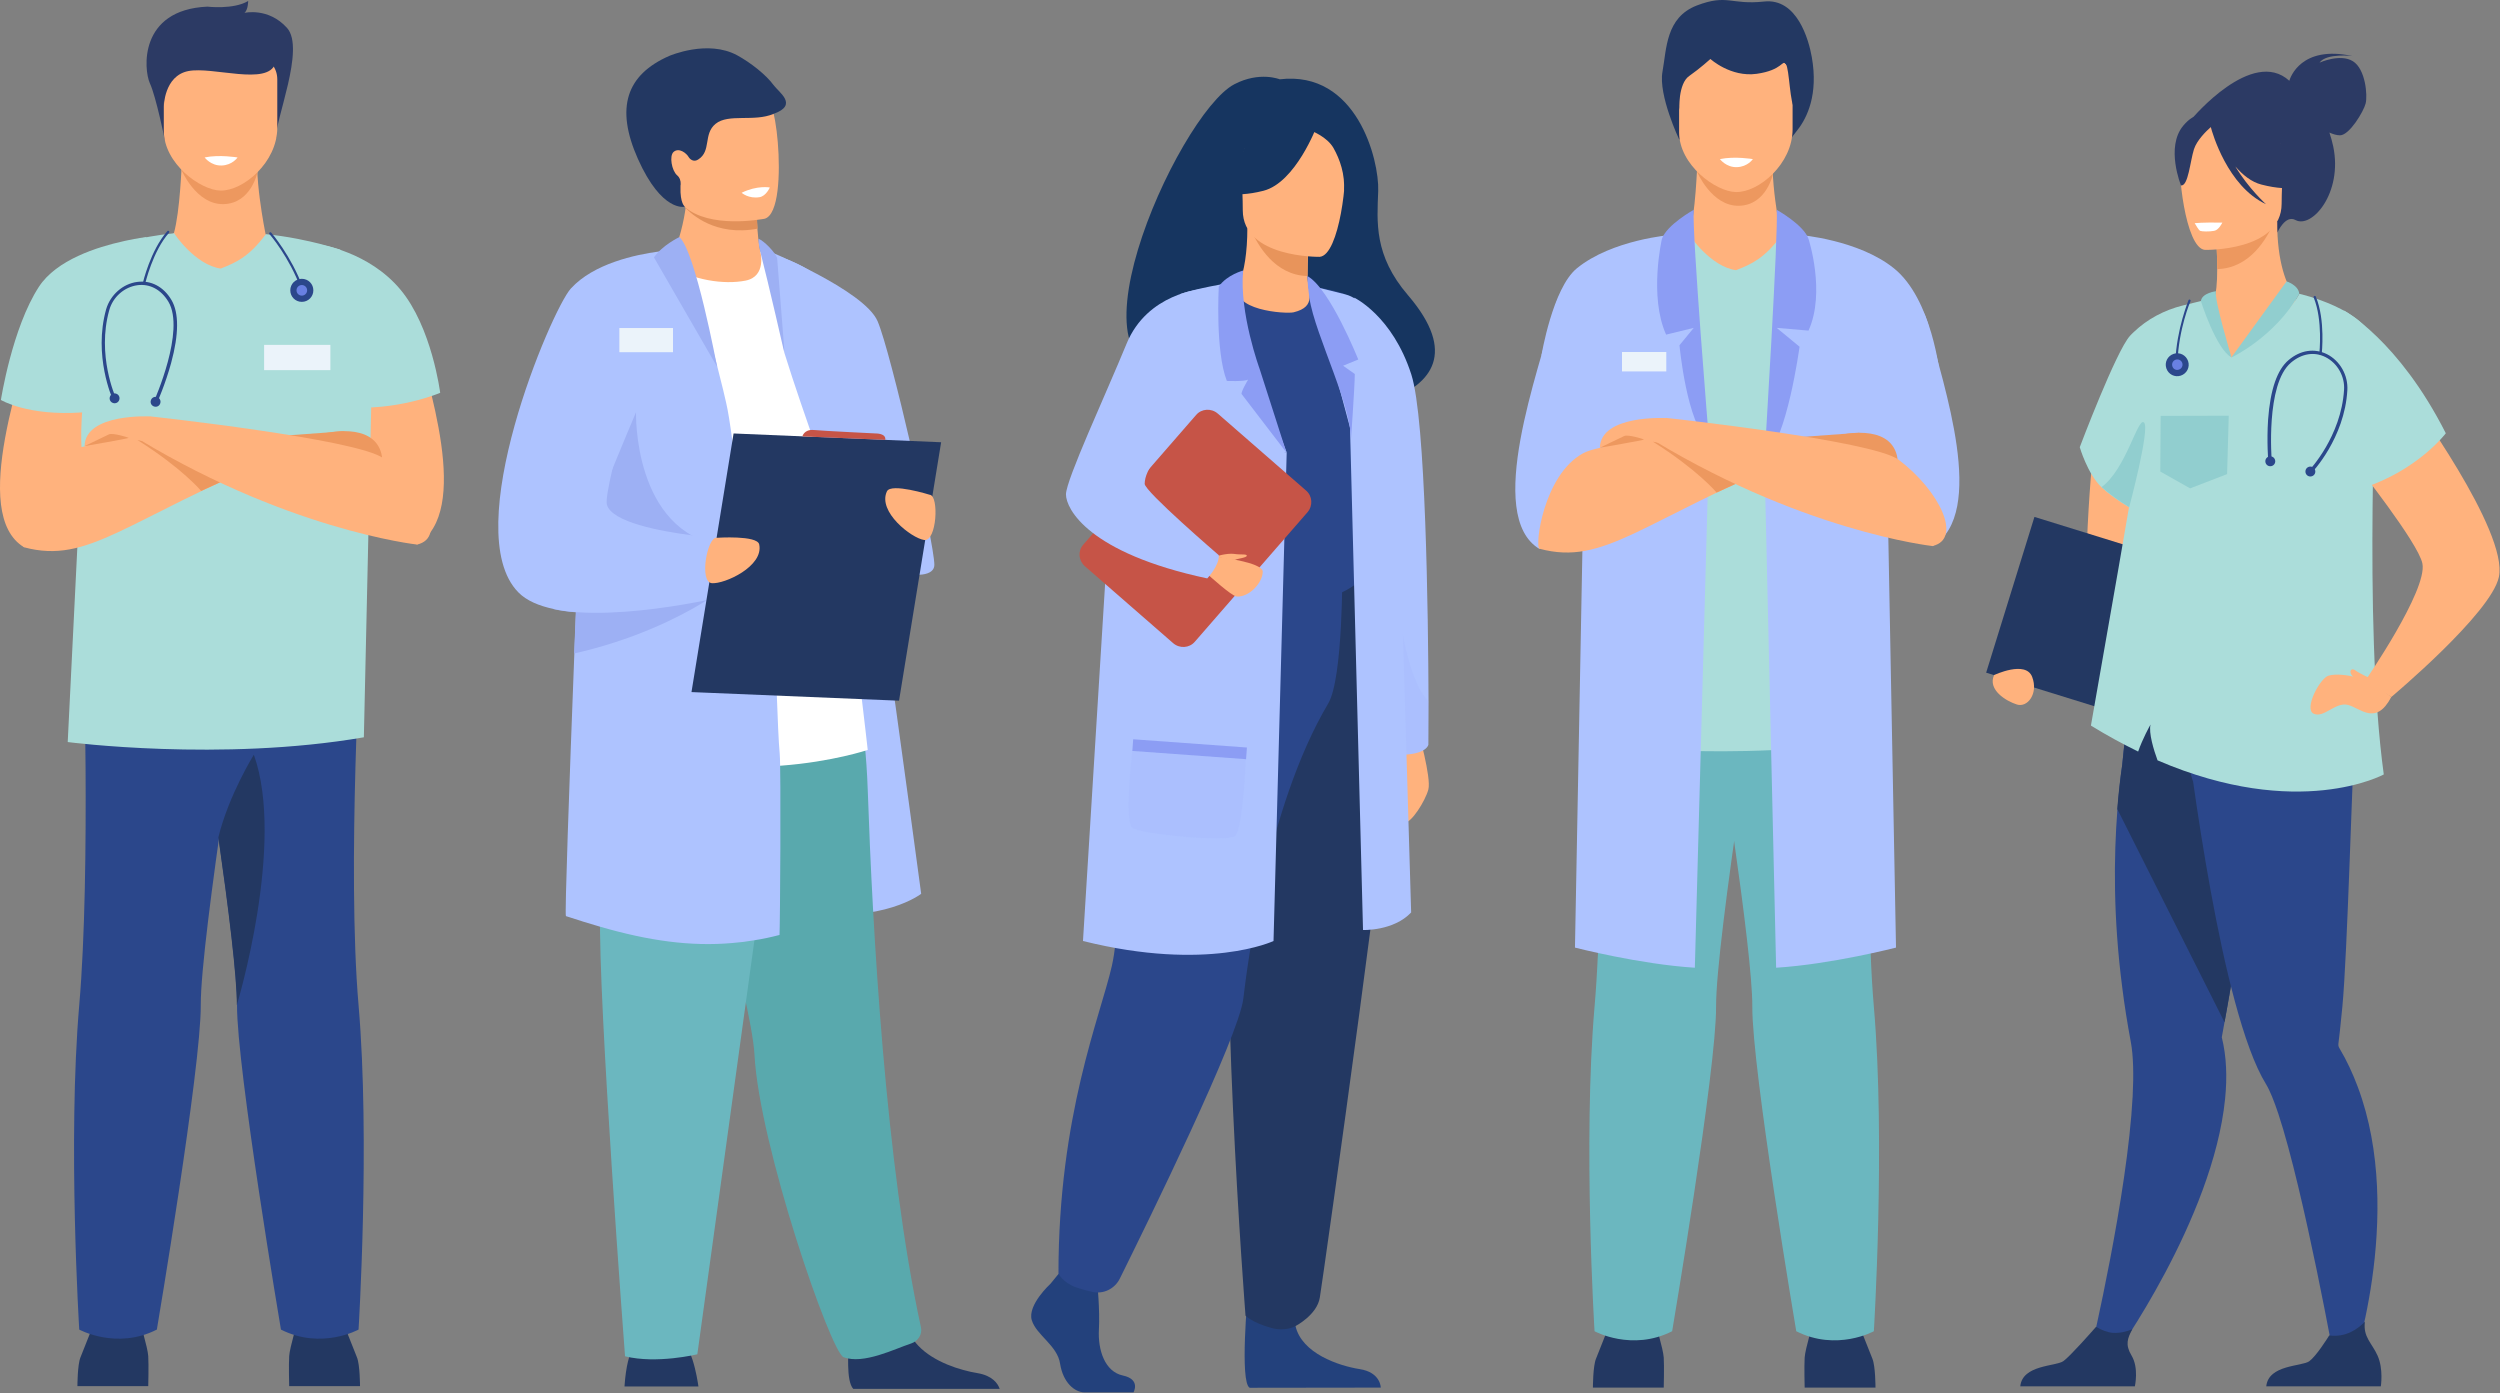 <svg width="488" height="272" viewBox="0 0 488 272" fill="none" xmlns="http://www.w3.org/2000/svg">
<rect x="0" y="0" width="488" height="272" fill="#808080" stroke="none"/>
<path d="M276.815 142.633C276.815 142.633 279.423 151.815 278.816 154.102C278.209 156.388 275.458 160.676 274.243 160.533C273.028 160.39 274.243 145.884 274.243 145.884L276.815 142.633Z" fill="#FFB27D"/>
<path d="M232.549 71.643C231.584 69.821 253.271 63.212 253.628 81.29C253.628 81.29 294.25 80.289 274.85 57.638C268.133 49.814 268.812 43.311 269.026 37.273C269.241 31.236 264.846 13.694 249.805 15.48C249.805 15.48 245.875 13.872 240.945 16.445C229.762 22.268 204.753 78.324 232.549 71.643Z" fill="#163560"/>
<path d="M278.815 145.384C278.815 145.384 278.601 146.492 276.314 147.028C275.243 147.278 273.778 147.421 271.67 147.278C271.205 147.242 270.741 147.206 270.241 147.135C269.276 147.028 268.204 146.885 267.025 146.635L267.847 96.902L264.346 58.102C264.346 58.102 271.813 61.639 275.493 73.108C278.315 81.897 278.78 119.804 278.851 136.917C278.815 142.133 278.815 145.384 278.815 145.384Z" fill="#AEC3FF"/>
<g opacity="0.3">
<path opacity="0.3" d="M278.815 145.384C278.815 145.384 278.601 146.492 276.314 147.028C275.243 147.278 273.778 147.421 271.67 147.278L272.349 110.229C272.349 110.229 272.92 130.45 278.851 136.917C278.815 142.133 278.815 145.384 278.815 145.384Z" fill="#8C9DF4"/>
</g>
<path d="M205.075 250.566C205.075 250.566 200.537 254.71 201.395 257.675C202.288 260.641 206.397 262.606 206.933 266.214C207.504 269.823 209.719 271.788 211.72 271.788C213.721 271.788 221.259 271.788 221.259 271.788C221.259 271.788 222.724 269.251 219.187 268.501C215.65 267.75 214.293 263.499 214.507 259.569C214.721 255.639 214.185 250.387 214.185 250.387L206.647 248.636L205.075 250.566Z" fill="#23417C"/>
<path d="M243.588 252.316C243.588 252.316 241.945 269.93 243.945 270.894L269.526 270.859C269.526 270.859 269.526 267.893 265.418 267.25C261.309 266.607 254.092 264.178 252.877 258.819C251.627 253.495 243.588 252.316 243.588 252.316Z" fill="#23417C"/>
<path d="M264.454 107.942C264.454 107.942 271.813 130.879 272.314 138.703C272.778 146.528 258.237 249.708 257.63 253.281C257.094 256.675 252.878 258.854 252.878 258.854C252.878 258.854 250.949 259.998 248.162 259.212C244.339 258.14 243.124 256.818 243.124 256.818C243.124 256.818 237.372 183.22 240.945 156.96C244.518 130.7 244.553 107.942 244.553 107.942H264.454Z" fill="#233862"/>
<path d="M233.228 107.228C233.228 107.228 221.974 122.304 220.938 132.522C219.902 142.74 219.295 178.539 217.044 188.507C214.793 198.439 206.611 217.589 206.611 248.6C206.611 248.6 207.469 250.387 210.113 251.316C210.97 251.602 212.078 251.923 213.185 252.173C215.365 252.673 217.58 251.602 218.58 249.601C224.118 238.418 241.803 202.405 242.696 194.938C243.339 189.65 247.09 157.889 259.273 137.31C262.203 132.38 262.024 110.872 262.024 110.872L233.228 107.228Z" fill="#2B478B"/>
<path d="M223.903 77.681C223.903 77.681 223.51 83.04 223.903 89.507C224.153 93.794 228.476 99.51 229.084 100.904C230.62 104.441 232.371 105.048 232.371 105.048L245.804 108.335L246.912 115.516C246.912 115.516 258.166 120.34 265.99 112.873C272.778 106.406 272.171 86.113 269.455 75.466C266.74 64.819 262.56 57.424 262.56 57.424C262.56 57.424 252.485 53.458 234.586 56.423L223.903 77.681Z" fill="#2B478B"/>
<path d="M239.445 55.316C239.445 55.316 233.8 56.245 230.371 57.388L227.834 88.328H251.164L242.411 65.355L239.445 55.316Z" fill="#AEC3FF"/>
<path d="M251.163 88.328L248.591 183.684C248.591 183.684 235.8 189.758 211.398 183.684L217.686 82.183L251.163 88.328Z" fill="#AEC3FF"/>
<path d="M211.755 110.515L229.011 125.556C230.262 126.628 232.155 126.52 233.227 125.27L255.235 99.975C256.307 98.725 256.2 96.831 254.949 95.759L237.693 80.718C236.443 79.646 234.549 79.753 233.477 81.004L211.469 106.299C210.362 107.513 210.505 109.407 211.755 110.515Z" fill="#C65447"/>
<path d="M237.301 108.621C237.551 108.692 246.483 109.728 246.483 111.586C246.483 113.73 243.875 116.588 241.41 116.445C240.41 116.374 235.801 112.158 235.801 112.158L237.301 108.621Z" fill="#FFB27D"/>
<path d="M241.875 55.423C242.875 52.958 243.482 49.206 243.482 44.562L244.161 44.705L255.487 46.956C255.487 46.956 255.237 50.528 255.237 53.887C255.237 53.922 255.237 53.958 255.237 53.958C255.237 56.888 257.202 59.818 252.521 60.961C251.056 61.318 239.731 60.603 241.875 55.423Z" fill="#FFB27D"/>
<path d="M255.451 46.956C255.451 46.956 255.2 50.528 255.2 53.887C248.841 53.708 245.518 47.92 244.125 44.705L255.451 46.956Z" fill="#E8945B"/>
<path d="M257.594 50.135C257.594 50.135 242.588 50.385 242.588 41.025C242.588 31.664 240.623 25.412 250.198 24.876C259.773 24.34 261.631 27.877 262.417 31.021C263.167 34.13 261.488 49.849 257.594 50.135Z" fill="#FFB27D"/>
<path d="M257.022 24.662C257.022 24.662 252.913 35.63 246.625 37.238C240.337 38.846 237.586 37.166 237.586 37.166C237.586 37.166 242.409 33.308 243.41 26.627C243.41 26.627 253.913 19.446 257.022 24.662Z" fill="#163560"/>
<path d="M256.021 25.555C256.021 25.555 259.058 26.698 260.309 28.913C261.523 31.093 262.595 33.951 262.345 37.488C262.345 37.488 265.453 30.021 261.952 25.805C258.272 21.339 256.021 25.555 256.021 25.555Z" fill="#163560"/>
<path d="M237.301 108.621C237.301 108.621 239.444 107.942 240.874 108.121C242.303 108.335 243.374 108.085 243.374 108.478C243.374 108.871 241.517 109.05 241.124 109.264C240.695 109.478 237.301 108.621 237.301 108.621Z" fill="#FFB27D"/>
<path d="M234.622 56.423C234.622 56.423 223.975 57.174 219.902 67.106C215.829 77.038 208.076 93.687 208.076 96.509C208.076 99.296 212.399 107.942 235.658 112.908C235.658 112.908 238.051 110.372 237.908 108.371C237.908 108.371 223.403 95.902 223.439 94.437C223.51 91.686 225.833 88.042 238.552 75.287C241.981 71.858 234.622 56.423 234.622 56.423Z" fill="#AEC3FF"/>
<path d="M245.876 72C245.876 72 241.874 61.068 242.66 52.815C242.66 52.815 239.552 53.601 237.908 55.923C237.908 55.923 237.194 68.535 239.48 74.358C239.48 74.358 242.91 74.501 243.625 74.108C243.625 74.108 242.124 76.645 242.374 76.931C242.589 77.217 251.128 88.364 251.128 88.364L245.876 72Z" fill="#8C9DF4"/>
<path d="M263.524 83.469L266.061 181.54C266.061 181.54 272.028 181.755 275.457 178.111L272.313 71.858C272.313 71.858 269.026 59.067 262.596 57.459C256.129 55.852 256.129 55.852 256.129 55.852L263.524 83.469Z" fill="#AEC3FF"/>
<path d="M255.201 53.887C255.201 53.887 255.201 55.423 255.594 58.138C256.666 65.534 264.526 80.325 263.633 86.934C263.633 86.934 264.455 75.43 264.455 73.001L262.168 71.393L265.133 70.178C265.133 70.178 259.596 56.28 255.201 53.887Z" fill="#8C9DF4"/>
<path d="M243.399 145.916L221.199 144.306L221.034 146.586L243.234 148.197L243.399 145.916Z" fill="#8C9DF4"/>
<g opacity="0.3">
<path opacity="0.3" d="M221.009 146.563C221.009 146.563 219.402 160.354 221.009 161.605C222.617 162.855 239.516 164.463 241.088 163.212C242.66 161.962 243.196 148.171 243.196 148.171L221.009 146.563Z" fill="#8C9DF4"/>
</g>
<path d="M327.763 27.198C327.763 27.198 323.69 18.588 324.512 14.015C325.334 9.478 325.155 3.44 331.193 1.082C337.266 -1.24 337.802 1.01 344.376 0.296C350.771 -0.383 353.058 7.691 353.665 11.157C354.951 18.41 352.772 22.983 350.843 25.412C349.164 27.52 348.413 28.592 348.413 28.592L327.763 27.198Z" fill="#233862"/>
<path d="M310.936 270.894C310.936 270.894 310.936 266.643 311.543 265.214C312.15 263.785 314.365 258.033 314.365 258.033H323.047C323.047 258.033 324.655 263.285 324.762 264.999C324.869 266.714 324.762 270.859 324.762 270.859H310.936V270.894Z" fill="#233862"/>
<path d="M366.097 270.894C366.097 270.894 366.097 266.643 365.489 265.214C364.882 263.785 362.667 258.033 362.667 258.033H353.985C353.985 258.033 352.377 263.285 352.27 264.999C352.163 266.714 352.27 270.859 352.27 270.859H366.097V270.894Z" fill="#233862"/>
<path d="M312.007 123.591C312.007 123.591 313.543 170.036 311.256 196.51C308.97 222.984 311.256 259.855 311.256 259.855C311.256 259.855 318.545 263.856 326.405 259.855C326.405 259.855 335.051 208.693 334.979 196.51C334.908 183.541 344.376 125.627 344.376 125.627L312.007 123.591Z" fill="#6BB7BF"/>
<path d="M365.776 259.855C365.776 259.855 358.523 263.856 350.628 259.855C350.628 259.855 341.982 208.693 342.053 196.51C342.089 191.044 340.41 177.539 338.445 163.784C335.801 144.956 332.621 125.627 332.621 125.627L366.276 123.519C366.276 123.519 363.49 170.036 365.776 196.51C368.063 222.984 365.776 259.855 365.776 259.855Z" fill="#6BB7BF"/>
<path d="M318.545 48.099C318.545 48.099 306.004 49.599 303.253 60.853C300.502 72.108 289.677 100.689 300.502 107.156C300.502 107.156 311.971 91.793 316.33 79.432C320.688 67.034 318.545 48.099 318.545 48.099Z" fill="#AEC3FF"/>
<path d="M361.132 54.101C361.132 54.101 373.744 52.529 376.495 63.783C379.246 75.037 388.035 100.154 377.209 106.62C377.209 106.62 364.991 91.793 360.632 79.432C356.273 67.034 361.132 54.101 361.132 54.101Z" fill="#AEC3FF"/>
<path d="M331.299 32.129C331.299 32.129 330.978 41.596 329.763 45.848L320.152 52.529L356.273 57.924L347.662 46.027C347.662 46.027 345.054 33.308 346.412 28.628C347.805 23.947 331.299 32.129 331.299 32.129Z" fill="#FFB27D"/>
<path d="M331.229 33.451C331.229 33.451 334.087 40.31 339.482 40.167C344.876 40.025 346.091 33.915 346.091 33.915L331.229 33.451Z" fill="#ED985F"/>
<path d="M338.837 37.488C334.943 37.416 327.762 32.236 327.762 25.805V15.766C327.762 13.408 329.405 11.514 331.406 11.514H346.268C348.269 11.514 349.913 13.443 349.913 15.766V25.233C349.913 31.986 343.303 37.595 338.837 37.488Z" fill="#FFB27D"/>
<path d="M366.813 144.241C338.91 149.064 309.006 145.17 309.006 145.17L311.793 88.792C311.721 87.971 311.65 87.149 311.65 86.291C311.614 85.148 311.65 83.826 311.721 82.361C312.293 70.536 315.865 49.242 318.581 48.099C318.581 48.099 322.618 46.598 329.799 45.848C329.799 45.991 333.944 52.065 338.874 52.743C341.946 51.529 344.34 50.493 347.699 46.027C349.664 46.241 351.736 46.527 353.915 46.956C354.058 46.991 354.237 47.027 354.415 47.063C356.809 47.527 359.381 48.17 362.132 49.028C362.132 49.028 365.669 50.385 364.883 75.109L366.813 144.241Z" fill="#ABDDDA"/>
<path d="M335.729 31.057C335.729 31.057 336.943 32.7 339.051 32.629C341.159 32.557 342.159 31.057 342.159 31.057C342.159 31.057 338.622 30.45 335.729 31.057Z" fill="white"/>
<path d="M309.005 101.047L307.433 184.97C307.433 184.97 320.009 188.221 330.834 188.9L333.621 86.291L329.762 51.564L326.261 45.848C326.261 45.848 314.685 46.741 307.79 52.386C303.074 56.245 300.895 69.357 300.895 69.357L311.791 80.789L309.005 101.047Z" fill="#AEC3FF"/>
<path d="M368.528 101.047L370.1 184.97C370.1 184.97 357.524 188.221 346.699 188.9L344.412 89.364L347.735 51.564L351.236 45.848C351.236 45.848 362.776 46.777 369.707 52.386C377.174 58.388 378.675 73.179 378.675 73.179L365.741 80.789L368.528 101.047Z" fill="#AEC3FF"/>
<path d="M300.538 107.12C313.186 110.514 320.331 101.726 349.949 89.543L349.056 84.826C349.056 84.826 315.008 85.219 309.042 88.471C301.253 92.651 299.502 106.87 300.538 107.12Z" fill="#FFB27D"/>
<path d="M325.226 81.611C325.226 81.611 312.436 80.897 312.293 87.399L324.119 86.863L325.226 81.611Z" fill="#FFB27D"/>
<path d="M359.096 84.934C359.096 84.934 368.671 82.504 370.278 88.899C371.886 95.295 356.523 88.899 356.523 88.899L359.096 84.934Z" fill="#ED985F"/>
<path d="M335.085 96.152C335.085 96.152 331.441 91.758 322.652 86.22L337.586 89.042L342.159 92.794L340.087 93.866L335.085 96.152Z" fill="#ED985F"/>
<path d="M350.199 85.398L362.954 84.469L362.061 88.114L350.199 85.398Z" fill="#ED985F"/>
<path d="M312.293 87.399C312.293 87.399 321.046 85.898 320.903 85.791C320.76 85.684 317.724 84.755 317.045 85.112C316.33 85.434 312.293 87.399 312.293 87.399Z" fill="#ED985F"/>
<path d="M330.621 40.953C330.621 40.953 325.333 43.883 324.405 46.634C324.405 46.634 321.832 57.817 325.226 65.32L330.621 63.998L327.834 67.392C327.834 67.392 329.263 82.897 333.622 86.291C333.622 86.291 330.228 45.098 330.621 40.953Z" fill="#8C9DF4"/>
<path d="M346.806 40.953C346.806 40.953 352.093 43.883 353.022 46.634C353.022 46.634 356.416 57.031 353.022 64.534L346.806 63.998L351.272 67.677C351.272 67.677 348.806 86.006 344.448 89.364C344.412 89.364 347.199 45.098 346.806 40.953Z" fill="#8C9DF4"/>
<path d="M377.209 106.585C377.209 106.585 350.949 103.726 320.152 84.326L325.226 81.575C325.226 81.575 365.597 85.97 370.635 89.757C378.567 95.759 383.175 105.227 377.209 106.585Z" fill="#FFB27D"/>
<path d="M325.261 68.713H316.615V72.501H325.261V68.713Z" fill="#EBF3FA"/>
<path d="M333.871 11.514C333.871 11.514 337.837 15.123 342.91 14.408C347.984 13.694 347.876 11.586 348.591 12.479C349.305 13.372 349.377 20.66 350.377 21.125L350.913 11.514L340.838 5.726L326.404 7.406L327.798 21.482C327.798 21.482 327.548 16.337 329.727 14.837C331.871 13.336 333.871 11.514 333.871 11.514Z" fill="#233862"/>
<path d="M15.111 270.609C15.111 270.609 15.111 266.357 15.719 264.928C16.326 263.499 18.541 257.747 18.541 257.747H27.223C27.223 257.747 28.831 262.999 28.938 264.714C29.045 266.428 28.938 270.573 28.938 270.573H15.111V270.609Z" fill="#233862"/>
<path d="M70.275 270.609C70.275 270.609 70.275 266.357 69.667 264.928C69.06 263.499 66.845 257.747 66.845 257.747H58.163C58.163 257.747 56.555 262.999 56.448 264.714C56.341 266.428 56.448 270.573 56.448 270.573H70.275V270.609Z" fill="#233862"/>
<path d="M16.22 123.269C16.22 123.269 17.756 169.679 15.469 196.189C13.183 222.663 15.469 259.533 15.469 259.533C15.469 259.533 22.758 263.535 30.618 259.533C30.618 259.533 39.264 208.372 39.192 196.189C39.121 183.22 48.589 125.306 48.589 125.306L16.22 123.269Z" fill="#2B478B"/>
<path d="M69.989 259.533C69.989 259.533 62.736 263.535 54.84 259.533C54.84 259.533 46.194 208.372 46.266 196.189C46.302 190.722 44.623 177.217 42.657 163.462C40.014 144.634 36.834 125.306 36.834 125.306L70.489 123.198C70.489 123.198 67.702 169.715 69.989 196.189C72.275 222.663 69.989 259.533 69.989 259.533Z" fill="#2B478B"/>
<path d="M46.23 196.189C46.265 190.722 44.586 177.217 42.621 163.462C44.622 155.245 49.552 147.314 49.552 147.314C55.769 164.749 46.23 196.189 46.23 196.189Z" fill="#233862"/>
<path d="M22.758 47.777C22.758 47.777 10.217 49.278 7.466 60.532C4.715 71.786 -6.11 100.368 4.715 106.835C4.715 106.835 16.184 91.472 20.543 79.11C24.866 66.713 22.758 47.777 22.758 47.777Z" fill="#FFB27D"/>
<path d="M65.31 53.779C65.31 53.779 77.921 52.208 80.672 63.462C83.423 74.716 92.212 99.832 81.387 106.299C81.387 106.299 69.168 91.472 64.809 79.11C60.486 66.713 65.31 53.779 65.31 53.779Z" fill="#FFB27D"/>
<path d="M35.477 31.807C35.477 31.807 35.155 41.275 33.941 45.527L24.33 52.208L60.45 57.602L51.84 45.705C51.84 45.705 49.232 32.986 50.59 28.306C51.983 23.626 35.477 31.807 35.477 31.807Z" fill="#FFB27D"/>
<path d="M35.404 33.129C35.404 33.129 38.263 39.989 43.657 39.846C49.052 39.703 50.267 33.594 50.267 33.594L35.404 33.129Z" fill="#ED985F"/>
<path d="M32.225 27.556C32.225 27.556 30.474 18.874 29.259 16.266C28.045 13.622 27.044 1.904 40.478 1.296C40.478 1.296 45.623 1.904 48.445 0.189C48.445 0.189 48.445 1.904 47.73 2.511C47.73 2.511 52.375 1.403 56.019 5.441C59.663 9.478 53.59 23.626 53.911 26.948L32.225 27.556Z" fill="#2C3A64"/>
<path d="M43.05 37.202C39.156 37.131 31.975 31.95 31.975 25.519V15.48C31.975 13.122 33.618 11.228 35.619 11.228H50.481C52.482 11.228 54.126 13.158 54.126 15.48V24.948C54.126 31.664 47.516 37.274 43.05 37.202Z" fill="#FFB27D"/>
<path d="M31.975 20.839C31.975 20.839 32.01 14.801 36.762 13.872C41.55 12.943 52.232 16.802 53.733 12.407C55.233 8.013 33.082 8.084 31.975 10.907C30.867 13.694 31.975 20.839 31.975 20.839Z" fill="#2C3A64"/>
<path d="M72.562 74.966L71.025 143.92C43.123 148.743 13.219 144.849 13.219 144.849L16.006 88.471C15.934 87.649 15.863 86.827 15.863 85.97C15.827 84.827 15.863 83.505 15.934 82.04C16.506 70.214 20.078 48.921 22.794 47.777C22.794 47.777 26.831 46.277 34.012 45.527C34.012 45.669 38.156 51.743 43.087 52.422C46.159 51.207 48.553 50.171 51.911 45.705C53.876 45.92 55.949 46.205 58.128 46.634C58.271 46.67 58.45 46.706 58.628 46.741C61.022 47.206 63.594 47.849 66.345 48.706C66.345 48.706 69.882 50.064 69.096 74.787L72.562 74.966Z" fill="#ABDDDA"/>
<path d="M39.943 30.735C39.943 30.735 41.158 32.379 43.266 32.307C45.374 32.236 46.374 30.735 46.374 30.735C46.374 30.735 42.801 30.128 39.943 30.735Z" fill="white"/>
<path d="M4.716 106.835C17.364 110.229 24.509 101.44 54.127 89.257L53.234 84.541C53.234 84.541 19.186 84.934 13.219 88.185C5.431 92.365 3.68 106.549 4.716 106.835Z" fill="#FFB27D"/>
<path d="M28.617 46.277L25.616 55.102L25.473 55.495L25.437 55.602L25.223 56.245L21.543 67.249L21.185 68.356L17.113 80.396C16.72 80.432 16.362 80.468 16.005 80.504C5.43 81.254 0.178 78.074 0.178 78.074C0.178 78.074 2.357 63.998 7.609 55.959C11.039 50.707 19.006 48.206 24.044 47.099C24.222 47.063 24.365 47.027 24.508 46.991C26.938 46.456 28.617 46.277 28.617 46.277Z" fill="#ABDDDA"/>
<path d="M62.594 47.777C62.594 47.777 71.955 49.135 78.135 56.495C84.316 63.855 85.924 76.681 85.924 76.681C85.924 76.681 77.35 80.361 67.239 79.432C57.199 78.538 62.594 47.777 62.594 47.777Z" fill="#ABDDDA"/>
<path d="M64.488 67.32H51.555V72.251H64.488V67.32Z" fill="#EBF3FA"/>
<path d="M21.972 77.86L22.579 77.574C22.544 77.502 18.864 69.321 21.329 60.532C22.044 57.96 24.259 56.03 26.831 55.673C29.261 55.352 31.44 56.531 32.869 58.889C36.227 64.533 30.118 78.146 30.082 78.288L30.69 78.574C30.69 78.539 32.262 75.037 33.405 70.857C34.941 65.212 34.941 61.068 33.476 58.567C31.94 55.959 29.475 54.673 26.795 55.03C23.973 55.387 21.543 57.567 20.722 60.353C18.185 69.428 21.936 77.788 21.972 77.86Z" fill="#2B478B"/>
<path d="M31.297 78.681C31.44 78.181 31.154 77.645 30.618 77.502C30.118 77.36 29.582 77.645 29.439 78.181C29.296 78.681 29.582 79.218 30.118 79.36C30.654 79.503 31.154 79.218 31.297 78.681Z" fill="#2B478B"/>
<path d="M23.295 78.003C23.438 77.502 23.152 76.967 22.616 76.824C22.116 76.681 21.58 76.967 21.437 77.502C21.294 78.003 21.58 78.539 22.116 78.681C22.616 78.824 23.152 78.539 23.295 78.003Z" fill="#2B478B"/>
<path d="M28.081 55.602H28.045C27.938 55.566 27.831 55.459 27.866 55.316C27.866 55.244 29.367 48.849 32.654 45.133C32.725 45.026 32.868 45.026 32.975 45.098C33.083 45.169 33.083 45.312 33.011 45.419C29.796 49.028 28.367 55.316 28.331 55.387C28.259 55.53 28.188 55.602 28.081 55.602Z" fill="#2B478B"/>
<path d="M29.439 81.29C29.439 81.29 16.649 80.575 16.506 87.077L28.332 86.541L29.439 81.29Z" fill="#FFB27D"/>
<path d="M63.272 84.612C63.272 84.612 72.847 82.183 74.454 88.578C76.062 94.973 60.699 88.578 60.699 88.578L63.272 84.612Z" fill="#ED985F"/>
<path d="M58.915 56.423C58.807 56.423 58.736 56.352 58.7 56.281C56.485 50.207 52.662 45.741 52.591 45.705C52.519 45.598 52.519 45.455 52.627 45.384C52.734 45.312 52.877 45.312 52.948 45.419C52.984 45.455 56.878 49.992 59.129 56.138C59.165 56.245 59.093 56.388 58.986 56.423C58.986 56.423 58.95 56.423 58.915 56.423Z" fill="#2B478B"/>
<path d="M61.166 56.673C61.166 55.423 60.165 54.423 58.915 54.423C57.664 54.423 56.664 55.423 56.664 56.673C56.664 57.924 57.664 58.924 58.915 58.924C60.165 58.924 61.166 57.924 61.166 56.673Z" fill="#2B478B"/>
<path d="M59.951 56.673C59.951 56.102 59.487 55.637 58.915 55.637C58.343 55.637 57.879 56.102 57.879 56.673C57.879 57.245 58.343 57.709 58.915 57.709C59.487 57.709 59.951 57.245 59.951 56.673Z" fill="#6980E2"/>
<path d="M39.263 95.831C39.263 95.831 35.619 91.436 26.83 85.898L41.764 88.721L46.337 92.472L44.265 93.544L39.263 95.831Z" fill="#ED985F"/>
<path d="M54.412 85.112L67.131 84.183L66.274 87.792L54.412 85.112Z" fill="#ED985F"/>
<path d="M81.422 106.299C81.422 106.299 55.162 103.44 24.365 84.041L29.439 81.29C29.439 81.29 69.81 85.684 74.848 89.471C82.779 95.438 87.353 104.905 81.422 106.299Z" fill="#FFB27D"/>
<path d="M16.506 87.078C16.506 87.078 25.259 85.577 25.116 85.47C24.973 85.363 21.936 84.434 21.258 84.791C20.507 85.148 16.506 87.078 16.506 87.078Z" fill="#ED985F"/>
<path d="M409.255 82.612C408.827 83.433 405.861 114.766 408.184 118.875C410.506 122.983 421.403 111.015 421.689 90.829C421.903 73.787 409.255 82.612 409.255 82.612Z" fill="#FFB27D"/>
<path d="M387.697 131.307L430.799 144.668L440.225 114.261L397.123 100.9L387.697 131.307Z" fill="#233862"/>
<path d="M408.256 263.142L412.686 264.785C412.686 264.785 431.979 238.025 434.337 214.517C434.766 210.301 434.623 206.228 433.694 202.477C433.694 202.477 433.872 201.405 434.23 199.511C434.373 198.618 434.587 197.546 434.801 196.332C435.444 192.723 436.302 187.828 437.266 182.219C439.517 169.357 442.483 152.887 444.769 140.776L443.59 140.383L430.657 136.202L427.977 127.699L418.331 125.163C418.331 125.163 416.187 129.379 414.258 149.279C413.901 151.887 413.579 154.781 413.329 157.889C412.579 167.428 412.507 179.218 414.258 192.723C414.687 196.189 415.258 199.761 415.937 203.406C416.437 206.085 416.509 209.765 416.295 213.981C415.294 233.238 408.256 263.142 408.256 263.142Z" fill="#2B478B"/>
<path d="M413.293 157.925L434.229 199.547C434.372 198.654 434.586 197.582 434.801 196.367C435.444 192.759 436.301 187.864 437.266 182.255C439.517 169.393 442.482 152.923 444.769 140.811L443.59 140.418L430.656 136.238L427.977 127.735L418.331 125.198C418.331 125.198 416.187 129.414 414.258 149.314C413.865 151.923 413.543 154.781 413.293 157.925Z" fill="#233862"/>
<path d="M422.51 130.522L423.01 126.378C431.12 128.521 452.807 120.34 452.807 120.34C452.807 120.34 460.667 127.235 459.63 143.812C459.13 151.887 458.201 186.256 457.237 196.439C456.879 200.119 456.594 202.762 456.451 203.799C456.415 204.12 456.522 204.406 456.701 204.692C458.13 207.085 459.273 209.586 460.238 212.159C469.67 237.311 458.773 268.251 458.773 268.251L455.951 267.107C455.951 267.107 449.77 232.631 444.732 217.411C443.875 214.838 443.053 212.802 442.303 211.587C440.123 208.05 438.087 202.298 436.229 195.403C432.728 182.434 429.941 165.535 428.083 152.494C427.833 152.566 422.51 130.522 422.51 130.522Z" fill="#2B478B"/>
<path d="M442.375 270.609H464.74C464.74 270.609 465.276 267.214 464.097 264.606C462.99 262.141 461.239 260.998 461.632 257.997C460.203 259.462 457.881 261.105 454.665 260.676C454.272 261.319 452.093 264.749 450.771 265.714C449.342 266.75 442.804 266.357 442.375 270.609Z" fill="#233862"/>
<path d="M394.357 270.609H416.723C416.723 270.609 417.544 267.036 416.08 264.606C414.793 262.463 415.294 261.248 416.223 259.462C415.222 259.89 413.9 260.248 412.471 260.176C411.364 260.105 410.185 259.605 409.148 258.997C408.184 260.105 404.075 264.749 402.789 265.678C401.324 266.75 394.786 266.357 394.357 270.609Z" fill="#233862"/>
<path d="M446.876 15.766C447.054 15.158 449.162 8.763 459.201 10.943C459.201 10.943 454.164 10.299 452.771 12.229C452.771 12.229 456.772 10.407 459.273 11.943C461.774 13.479 462.167 18.66 461.774 20.196C461.381 21.768 458.594 26.413 456.772 26.413C456.093 26.413 455.343 26.162 454.7 25.877C454.986 26.698 455.236 27.627 455.45 28.592C457.344 37.738 451.234 44.669 448.09 42.954C446.089 41.847 444.553 45.384 444.553 45.384L427.904 23.126C427.904 23.126 439.623 9.156 446.876 15.766Z" fill="#2C3A64"/>
<path d="M432.799 74.894C446.59 79.218 448.805 57.567 447.912 57.459C446.411 56.138 444.446 51.029 444.518 43.312L443.839 43.454L432.549 45.634C432.549 45.634 432.799 49.206 432.799 52.529C432.799 55.137 432.621 57.638 432.085 58.21C431.191 58.317 430.691 58.424 430.691 58.424C430.513 58.639 429.119 73.751 432.799 74.894Z" fill="#FFB27D"/>
<path d="M432.549 45.634C432.549 45.634 432.799 49.171 432.799 52.529C439.123 52.386 442.481 46.634 443.839 43.454L432.549 45.634Z" fill="#ED985F"/>
<path d="M430.405 48.778C430.405 48.778 445.339 49.099 445.375 39.775C445.411 30.45 447.376 24.233 437.836 23.662C428.297 23.09 426.439 26.627 425.653 29.735C424.939 32.808 426.547 48.456 430.405 48.778Z" fill="#FFB27D"/>
<path d="M426.154 24.555C428.476 21.768 430.227 22.375 431.192 23.233C439.373 18.767 444.625 25.448 444.625 25.448C445.59 32.129 450.413 35.987 450.413 35.987C450.413 35.987 447.698 37.667 441.41 36.023C439.48 35.523 437.801 34.165 436.336 32.486C438.873 36.738 442.303 39.846 442.303 39.846C434.8 36.345 431.835 25.912 431.549 24.805C430.62 25.627 428.833 27.377 428.262 29.128C427.512 31.486 427.154 36.38 425.725 36.202C425.725 36.166 422.688 28.735 426.154 24.555Z" fill="#2C3A64"/>
<path d="M446.34 54.923C446.34 54.923 448.698 55.673 448.806 57.352C448.806 57.352 442.518 69.107 435.551 69.785L446.34 54.923Z" fill="#91CECF"/>
<path d="M413.543 110.836L408.148 141.633C411.328 143.598 414.4 145.241 417.366 146.706C418.187 144.313 419.688 141.562 419.795 141.419C419.366 142.991 420.438 146.492 421.153 148.421C448.699 160.283 465.312 151.172 465.312 151.172C461.167 120.768 464.24 70.679 463.49 67.106C462.061 60.318 448.842 57.352 448.842 57.352C443.983 65.855 435.587 69.785 435.587 69.785C432.443 66.677 431.585 58.281 431.585 58.281L426.047 59.639C422.475 60.532 419.152 62.283 416.508 64.819C416.258 65.034 416.044 65.284 415.794 65.534C413.078 68.463 405.969 87.292 405.969 87.292C405.969 87.292 407.469 92.472 410.185 95.08C411.578 96.402 413.4 97.688 415.579 99.01L413.543 110.836Z" fill="#ABDDDA"/>
<path d="M435.586 69.75C435.586 69.75 432.156 58.353 432.549 56.852C432.549 56.852 429.834 57.174 429.619 58.746C429.584 58.781 432.656 68.285 435.586 69.75Z" fill="#91CECF"/>
<path d="M433.799 43.454C433.799 43.454 433.12 44.919 432.191 45.062C431.262 45.241 429.798 45.205 429.476 45.062C429.155 44.919 428.619 43.883 428.404 43.562C428.404 43.562 430.083 43.383 433.585 43.454H433.799Z" fill="white"/>
<path d="M410.221 95.08C411.686 96.367 413.436 97.689 415.616 99.01C415.616 99.01 419.76 83.54 418.509 82.469C417.295 81.361 415.044 91.543 410.221 95.08Z" fill="#91CECF"/>
<path d="M470.384 77.431C470.384 77.431 489.677 103.691 487.783 112.622C486.283 119.732 466.776 136.06 466.776 136.06L461.738 132.808C461.738 132.808 473.921 115.159 472.849 109.979C472.028 105.941 459.916 90.686 459.916 90.686L470.384 77.431Z" fill="#FFB27D"/>
<path d="M457.522 60.603C457.522 60.603 468.205 66.356 477.423 84.576C477.423 84.576 471.992 91.793 461.167 95.295C450.341 98.796 450.734 77.895 450.734 77.895L457.522 60.603Z" fill="#ABDDDA"/>
<path d="M435.051 81.147L421.761 81.182L421.689 92.044L427.513 95.331L434.73 92.544L435.051 81.147Z" fill="#91CECF"/>
<path d="M463.061 133.13C463.061 133.13 457.63 131.058 454.558 131.879C452.843 132.344 449.663 138.418 451.628 139.311C453.629 140.24 455.844 136.988 458.309 137.596C460.739 138.203 463.775 141.776 466.777 136.06L463.061 133.13Z" fill="#FFB27D"/>
<path d="M462.775 132.451C462.775 132.451 460.667 131.522 459.738 130.843C458.809 130.2 458.237 131.344 459.738 132.451C461.238 133.523 461.81 133.058 461.81 133.058L462.775 132.451Z" fill="#FFB27D"/>
<path d="M389.248 131.772C389.248 131.772 395.429 128.843 396.68 132.13C397.93 135.416 395.751 138.167 393.714 137.524C391.642 136.881 387.926 134.666 389.248 131.772Z" fill="#FFB27D"/>
<path d="M451.27 92.258L450.77 91.793C450.842 91.722 456.987 85.22 457.558 76.109C457.737 73.465 456.272 70.893 453.95 69.714C451.771 68.606 449.305 68.999 447.198 70.786C442.196 75.002 443.446 89.864 443.446 90.007L442.767 90.079C442.767 90.043 442.446 86.22 442.732 81.897C443.16 76.038 444.518 72.143 446.733 70.286C449.055 68.321 451.771 67.928 454.236 69.142C456.773 70.428 458.38 73.251 458.202 76.181C457.666 85.541 451.342 92.186 451.27 92.258Z" fill="#2B478B"/>
<path d="M442.196 89.971C442.231 89.436 442.696 89.043 443.232 89.078C443.768 89.114 444.161 89.578 444.125 90.114C444.089 90.65 443.625 91.043 443.089 91.007C442.553 90.972 442.16 90.507 442.196 89.971Z" fill="#2B478B"/>
<path d="M450.02 91.972C450.056 91.436 450.52 91.043 451.056 91.079C451.592 91.115 451.985 91.579 451.949 92.115C451.913 92.651 451.449 93.044 450.913 93.008C450.377 92.972 449.984 92.508 450.02 91.972Z" fill="#2B478B"/>
<path d="M452.95 69.249C452.807 69.249 452.7 69.107 452.736 68.999C452.736 68.928 453.45 62.533 451.628 58.067C451.592 57.96 451.628 57.817 451.771 57.781C451.878 57.745 452.021 57.781 452.057 57.924C453.95 62.497 453.2 69.035 453.2 69.107C453.164 69.142 453.057 69.249 452.95 69.249Z" fill="#2B478B"/>
<path d="M424.833 70.964C424.69 70.964 424.583 70.857 424.618 70.714C424.868 64.176 427.191 58.674 427.191 58.603C427.226 58.496 427.369 58.424 427.476 58.496C427.584 58.531 427.655 58.674 427.584 58.781C427.548 58.853 425.261 64.248 425.047 70.714C425.083 70.857 424.976 70.964 424.833 70.964Z" fill="#2B478B"/>
<path d="M422.867 71.893C422.474 70.714 423.118 69.464 424.297 69.071C425.476 68.678 426.726 69.321 427.119 70.5C427.512 71.679 426.869 72.929 425.69 73.322C424.511 73.715 423.26 73.072 422.867 71.893Z" fill="#2B478B"/>
<path d="M424.047 71.5C423.869 70.964 424.154 70.393 424.69 70.214C425.226 70.035 425.798 70.321 425.977 70.857C426.155 71.393 425.869 71.965 425.333 72.143C424.798 72.358 424.19 72.036 424.047 71.5Z" fill="#6980E2"/>
<path d="M121.9 270.644H136.334C136.227 269.894 135.87 267.572 135.191 265.464C134.941 264.714 134.691 263.999 134.369 263.392C132.976 260.605 124.044 262.356 124.044 262.356C124.044 262.356 123.222 263.07 122.579 265.785C122.293 266.964 122.043 268.536 121.9 270.644Z" fill="#233862"/>
<path d="M148.41 49.099C148.41 49.099 159.914 51.136 162.522 57.924C165.131 64.712 179.814 174.466 179.814 174.466C179.814 174.466 172.526 180.219 156.913 178.146C141.3 176.074 148.41 49.099 148.41 49.099Z" fill="#AEC3FF"/>
<path d="M165.559 266.536C165.595 268.501 165.845 270.358 166.56 271.109H195.142C194.784 270.073 193.748 268.536 190.819 268.036C187.496 267.5 182.28 265.893 179.243 262.677C178.171 261.534 177.349 260.176 176.992 258.64C175.635 252.673 165.881 260.462 165.881 260.462C165.881 260.462 165.488 263.606 165.559 266.536Z" fill="#233862"/>
<path d="M177.849 262.248C174.67 263.285 168.56 266.393 164.666 264.928C162.165 263.999 148.16 223.484 147.267 205.764C147.195 204.477 146.945 202.691 146.552 200.476C145.731 195.903 144.266 189.615 142.587 182.684C138.121 164.106 132.047 140.883 132.19 133.452C132.404 121.912 166.56 131.022 166.56 131.022C166.56 131.022 168.918 140.49 169.382 154.173C170.311 181.362 172.848 227.271 179.779 259.14C180.065 260.498 179.171 261.82 177.849 262.248Z" fill="#59A9AD"/>
<path d="M154.162 133.487L136.12 264.356C136.12 264.356 128.188 266.286 122.007 264.749C122.007 264.749 116.72 195.153 117.148 178.325C117.577 161.497 113.361 133.309 118.113 130.2C122.865 127.056 154.162 133.487 154.162 133.487Z" fill="#6BB7BF"/>
<path d="M115.826 55.102C115.826 55.102 134.797 42.847 148.409 49.099C150.589 50.1 153.054 52.886 154.84 54.851C159.771 60.282 169.381 146.385 169.381 146.385C169.381 146.385 142.086 155.638 115.862 143.241V55.102H115.826Z" fill="white"/>
<path d="M149.518 48.778C149.518 48.778 168.739 56.638 171.311 62.711C173.919 68.749 182.387 105.906 182.387 110.264C182.387 114.623 167.667 111.229 165.309 104.226C163.344 98.403 156.699 80.468 153.197 69.142L149.518 48.778Z" fill="#AEC3FF"/>
<path d="M145.515 54.78C141.335 55.602 135.154 54.709 130.652 51.743C132.689 46.884 133.511 43.026 133.832 40.56C133.832 40.417 133.868 40.31 133.868 40.167C134.011 38.881 133.975 37.988 133.904 37.595H144.729C144.729 37.595 147.694 38.953 147.694 39.882C147.694 40.382 147.694 40.846 147.694 41.311C147.73 42.561 147.766 43.633 147.837 44.598C148.052 47.635 148.409 49.063 148.409 49.063C148.409 49.063 149.731 53.958 145.515 54.78Z" fill="#FFB27D"/>
<path d="M147.874 44.633C139.657 46.205 134.905 41.739 133.833 40.596C133.691 40.418 133.619 40.346 133.619 40.346C133.691 40.31 133.798 40.275 133.905 40.239C136.978 38.989 143.909 39.989 147.767 41.418C147.767 42.597 147.803 43.669 147.874 44.633Z" fill="#E2915A"/>
<path d="M131.118 35.844C132.583 43.74 142.765 43.49 147.195 42.99C148.446 42.847 149.232 42.704 149.232 42.704C150.625 42.347 151.411 40.132 151.769 37.238C152.483 31.521 151.59 23.161 150.625 21.018C149.16 17.802 146.445 14.301 136.191 16.838C125.902 19.338 129.26 25.734 131.118 35.844Z" fill="#FFB27D"/>
<path d="M150.982 16.587C149.588 14.658 146.587 12.264 143.908 10.8C138.12 7.656 130.689 10.907 130.653 10.907C122.257 14.587 120.078 21.018 124.508 30.986C129.224 41.561 133.69 40.346 133.69 40.346C133.69 40.346 132.725 39.739 132.832 36.452C132.832 36.273 132.832 36.095 132.868 35.987C132.904 35.309 132.689 34.63 132.153 34.201C131.117 33.272 130.617 30.45 131.475 29.664C132.511 28.735 134.011 29.878 134.476 30.735C134.904 31.343 135.619 31.593 136.298 31.128C138.906 29.485 137.227 26.162 139.692 24.162C142.193 22.125 147.23 23.84 150.982 22.232C155.912 20.482 152.053 18.052 150.982 16.587Z" fill="#233862"/>
<path d="M152.162 182.505C150.519 182.934 148.875 183.291 147.232 183.541C145.803 183.791 144.373 183.97 142.944 184.077C134.834 184.792 126.653 183.648 117.149 180.897C115.006 180.29 112.791 179.575 110.468 178.825C110.218 178.754 111.111 153.53 112.112 127.521C112.219 124.841 112.326 122.126 112.433 119.482C112.469 118.339 112.505 117.231 112.576 116.088C113.505 93.08 114.398 72.322 114.577 71.215C115.006 68.678 115.434 66.534 115.863 64.641C117.149 59.174 118.793 56.209 122.294 53.637C122.651 53.386 125.438 51.957 127.939 50.707C130.011 49.671 131.833 48.778 131.833 48.778C132.655 49.171 133.62 51.064 134.656 53.672C136.549 58.531 138.586 65.963 140.015 71.5V71.536C140.944 75.109 141.587 77.895 141.765 78.717C142.087 80.075 142.516 82.683 142.98 86.22C143.659 91.043 144.445 97.581 145.302 105.012C145.374 105.763 145.481 106.549 145.552 107.335C145.66 108.228 145.767 109.121 145.838 110.05C145.874 110.336 145.91 110.622 145.945 110.943C146.267 113.873 146.589 116.91 146.91 120.018C147.196 122.555 151.054 124.412 151.305 127.021C151.447 128.557 151.769 142.598 152.198 147.099C152.484 150.279 152.269 181.004 152.162 182.505Z" fill="#AEC3FF"/>
<path d="M124.151 80.468C124.151 80.504 123.508 103.726 140.943 106.549C158.413 109.371 146.802 110.122 146.802 110.122C146.802 110.122 113.969 108.728 113.433 107.871C112.897 106.978 124.151 80.468 124.151 80.468Z" fill="#9DB0F4"/>
<path d="M138.907 116.517C138.907 116.517 138.585 116.731 137.942 117.16C137.942 117.16 137.907 117.16 137.907 117.196C135.227 118.91 127.331 123.519 115.827 126.628C114.612 126.949 113.362 127.271 112.076 127.556C112.183 124.877 112.29 122.162 112.397 119.518C110.861 119.411 109.432 119.196 108.074 118.91C108.11 118.553 108.181 118.196 108.217 117.839C109.682 117.231 111.147 116.66 112.54 116.124C113.683 115.659 114.791 115.266 115.827 114.873C120.543 113.087 124.044 111.872 124.044 111.872L138.049 116.302L138.907 116.517Z" fill="#9DB0F4"/>
<path d="M142.587 116.124C142.587 116.124 140.8 116.588 137.942 117.16H137.906C132.619 118.232 123.758 119.696 115.827 119.625C114.648 119.625 113.505 119.554 112.397 119.482C110.861 119.375 109.432 119.161 108.074 118.875C105.18 118.267 102.751 117.231 101.179 115.624C89.389 103.619 107.61 60.532 111.432 56.316C115.898 51.422 124.08 49.707 128.582 49.099C128.76 49.064 128.939 49.064 129.117 49.028C130.689 48.849 131.726 48.813 131.761 48.813C131.761 48.813 131.404 49.957 130.832 51.886C130.618 52.636 130.332 53.494 130.046 54.458C127.26 63.533 121.936 81.361 119.578 91.4C118.721 95.08 118.256 97.724 118.471 98.51C119.4 101.94 128.903 103.691 134.941 104.477C137.442 104.798 139.371 104.941 139.8 104.977C139.836 104.977 139.871 104.977 139.871 104.977L140.229 106.406L141.05 109.836L141.872 113.194L142.587 116.124Z" fill="#AEC3FF"/>
<path d="M175.491 136.774L134.977 135.095L143.194 84.612L183.709 86.327L175.491 136.774Z" fill="#233862"/>
<path d="M139.908 104.977C139.908 104.977 147.803 104.441 148.196 106.263C149.125 110.55 141.408 114.052 138.943 113.837C136.406 113.587 138.086 104.691 139.908 104.977Z" fill="#FFB27D"/>
<path d="M181.494 96.581C181.494 96.581 173.956 94.223 173.134 95.902C171.241 99.868 177.922 105.048 180.387 105.406C182.888 105.763 183.316 96.724 181.494 96.581Z" fill="#FFB27D"/>
<path d="M132.618 46.277C132.618 46.277 129.296 47.849 127.652 50.243C127.652 50.243 140.05 71.75 139.978 71.572C139.907 71.357 135.762 49.028 132.618 46.277Z" fill="#9DB0F4"/>
<path d="M148.053 46.598C149.16 47.027 151.232 49.171 151.697 50.35L153.162 69.142C153.162 69.142 150.018 55.352 148.41 49.135C148.017 47.527 148.088 47.027 148.053 46.598Z" fill="#9DB0F4"/>
<path d="M156.627 85.184C156.627 85.184 156.948 83.79 158.806 83.933C160.664 84.112 170.989 84.612 170.989 84.612C170.989 84.612 172.99 84.576 172.811 85.863L156.627 85.184Z" fill="#C65447"/>
<path d="M144.766 37.631C144.766 37.631 146.123 38.846 148.267 38.488C149.553 38.274 150.268 36.595 150.268 36.595C150.268 36.595 147.802 36.13 144.766 37.631Z" fill="white"/>
<path d="M131.368 64.033H120.9V68.749H131.368V64.033Z" fill="#EBF3FA"/>
</svg>
